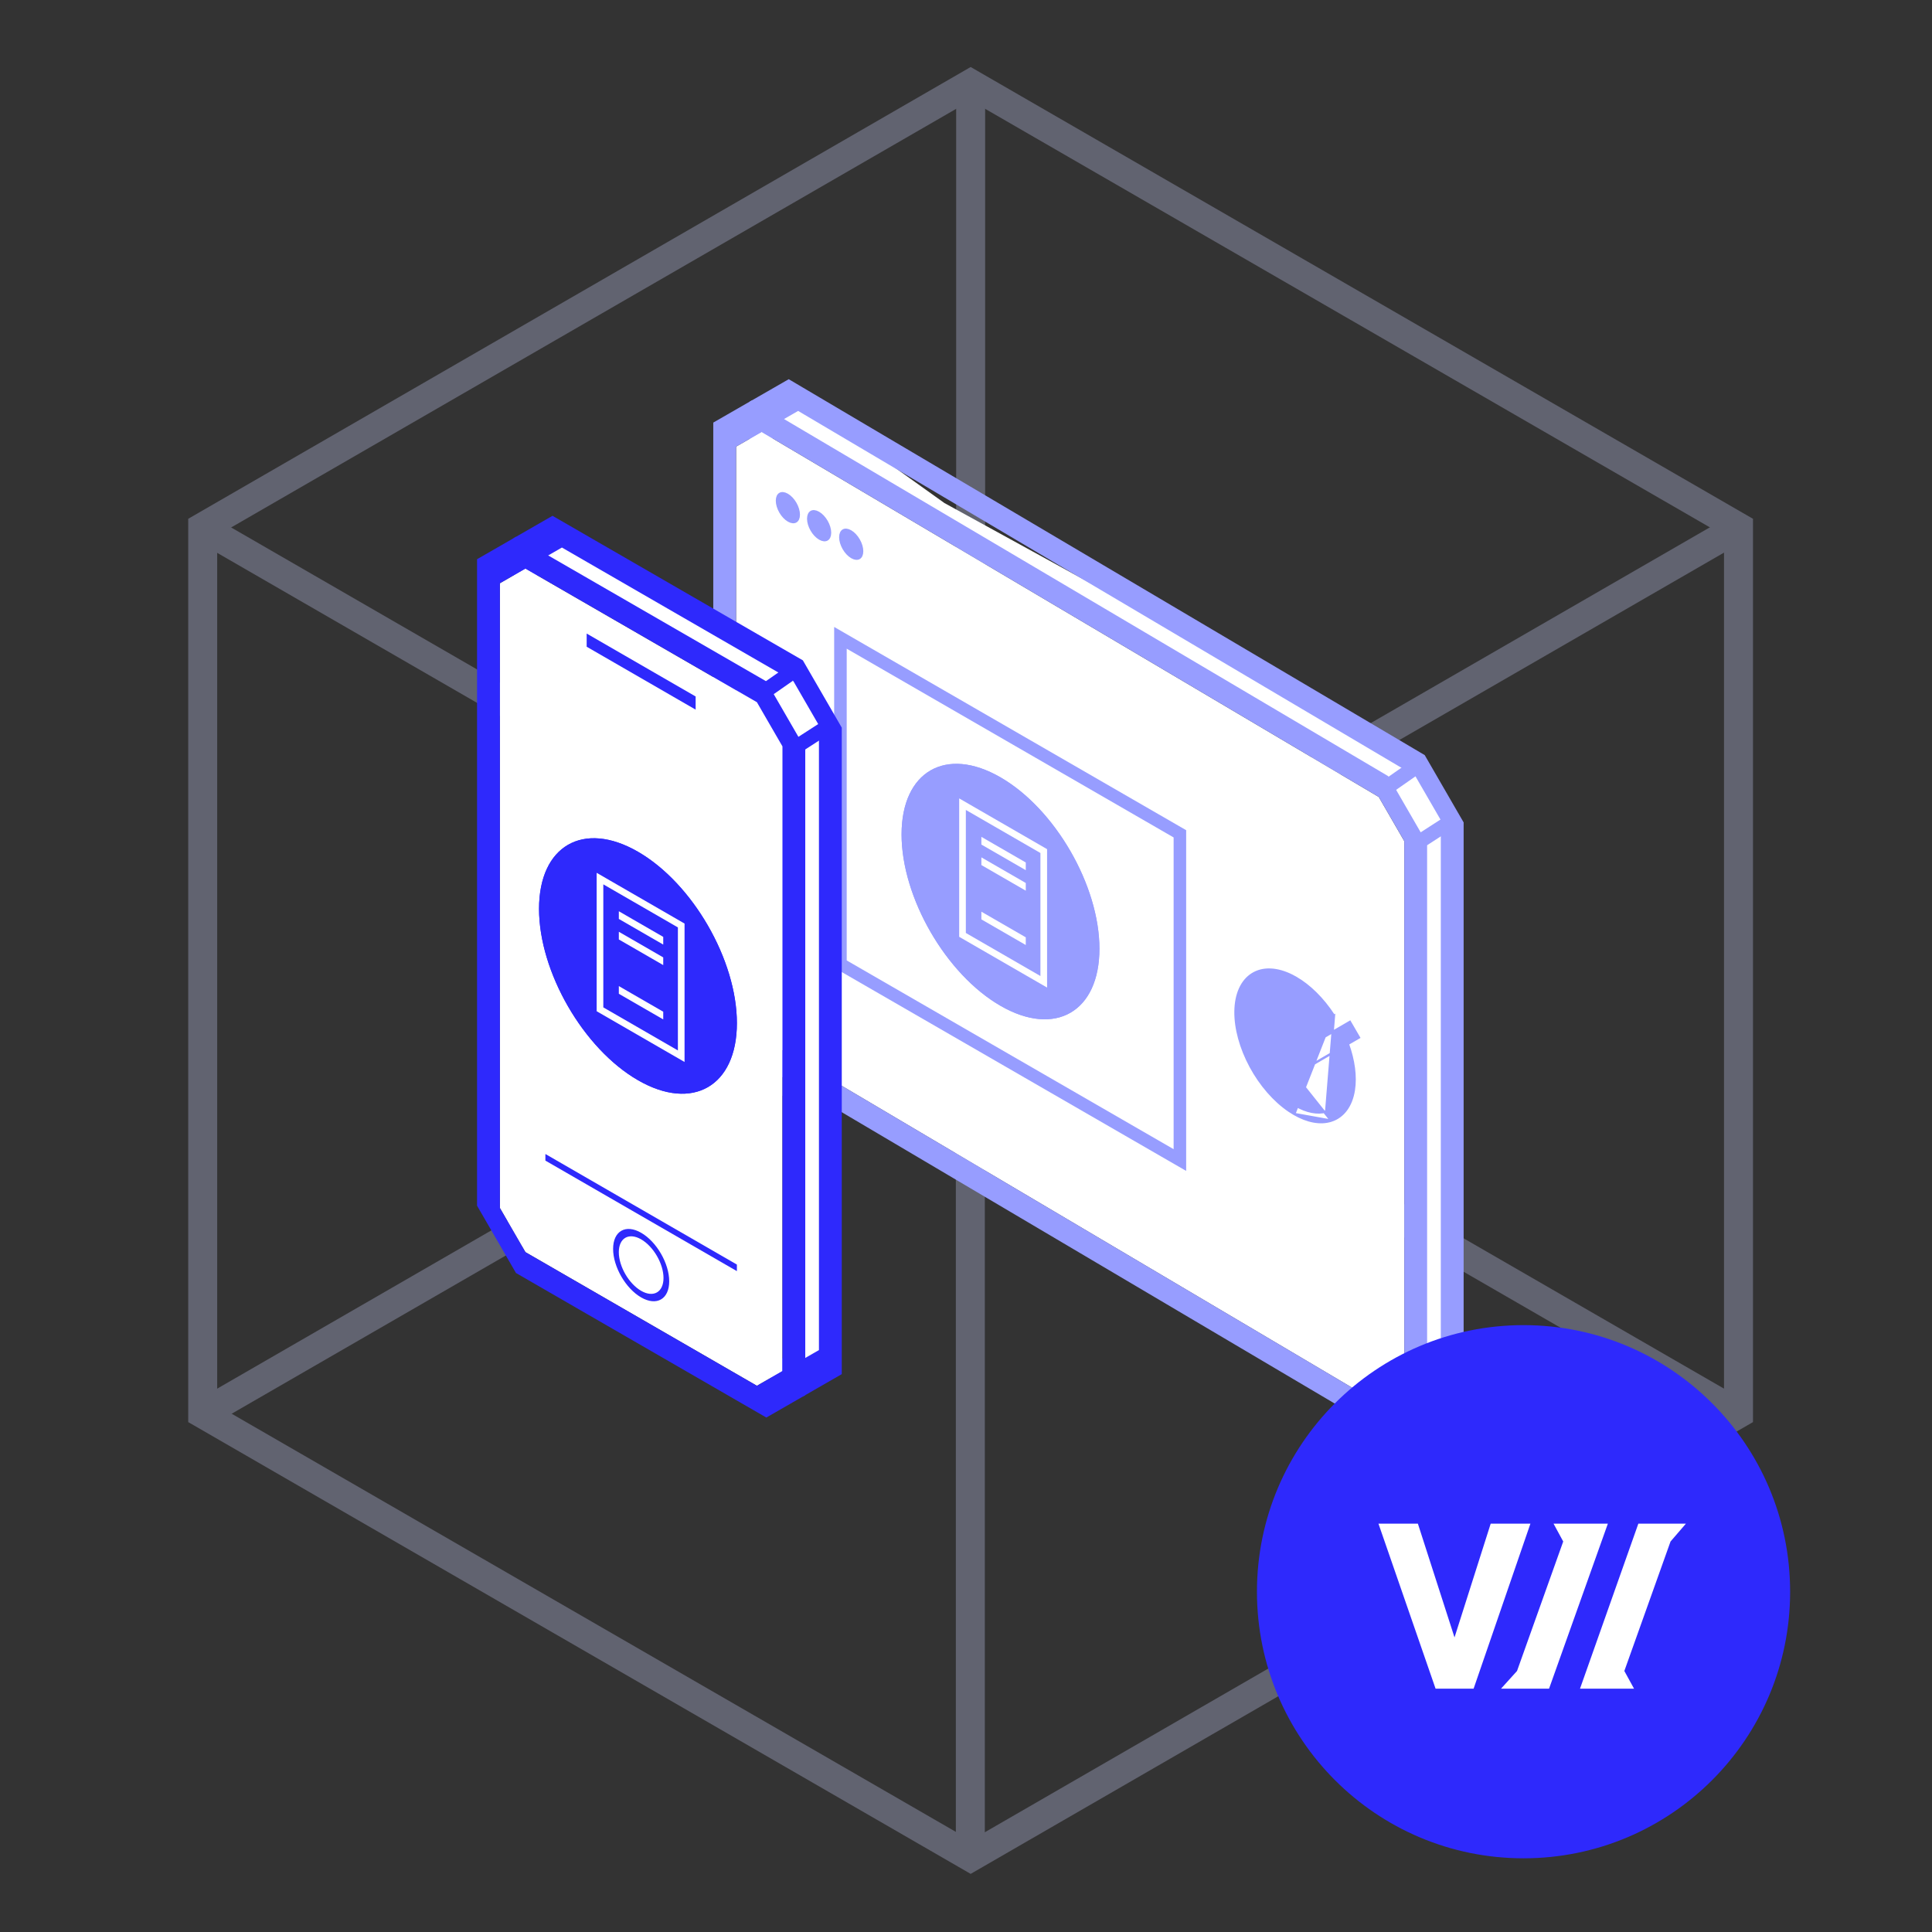 <svg width="200" height="200" viewBox="0 0 200 200" fill="none" xmlns="http://www.w3.org/2000/svg">
<rect x="0" y="0" width="200" height="200" fill="#333333" stroke="none"/>
<g opacity="0.3">
<path d="M100.482 8.668V100.46" stroke="#CDD2FF" stroke-width="3" stroke-miterlimit="10"/>
<path d="M179.968 146.349L100.482 100.46" stroke="#CDD2FF" stroke-width="3" stroke-miterlimit="10"/>
<path d="M20.984 146.349L100.483 100.46" stroke="#CDD2FF" stroke-width="3" stroke-miterlimit="10"/>
<path d="M100.449 192.301L100.449 100.509" stroke="#CDD2FF" stroke-width="3" stroke-miterlimit="10"/>
<path d="M20.964 54.622L100.449 100.511" stroke="#CDD2FF" stroke-width="3" stroke-miterlimit="10"/>
<path d="M179.947 54.622L100.449 100.511" stroke="#CDD2FF" stroke-width="3" stroke-miterlimit="10"/>
<path d="M20.984 54.571V146.349L100.483 192.252L179.968 146.349V54.571L100.483 8.668L20.984 54.571Z" stroke="#CDD2FF" stroke-width="3" stroke-miterlimit="10"/>
</g>
<path d="M147.314 79.278L150.45 85.442V142.56L146.125 145.696L146.665 87.605L141.719 80.43L78.41 44.161L82.59 41.224L97.765 52.073L147.314 79.278Z" fill="white"/>
<path d="M146.509 143.107L82.625 105.319L79.98 100.745V44.06L82.622 42.539L146.506 80.327L149.152 84.901V141.586L146.506 143.109L146.509 143.107ZM147.487 146.392C149.059 145.488 149.942 144.98 151.515 144.076V85.136C149.942 82.414 149.059 80.891 147.487 78.169L81.65 39.254C80.077 40.158 79.194 40.666 77.621 41.57V100.51C79.194 103.232 80.077 104.755 81.65 107.477L147.489 146.392H147.487Z" fill="#979DFF"/>
<path d="M78.844 44.713L76.199 46.236V102.921L78.844 107.495L142.728 145.283L145.371 143.763V87.075L142.728 82.501L78.844 44.713Z" fill="white"/>
<path d="M78.844 44.713L142.728 82.501L145.373 87.075V143.76L142.731 145.28L78.847 107.492L76.201 102.918V46.236L78.847 44.713L78.844 44.713ZM77.866 41.428C76.293 42.334 75.411 42.84 73.838 43.746V102.687C75.411 105.408 76.293 106.931 77.866 109.653L143.706 148.568C145.279 147.665 146.161 147.156 147.734 146.252V87.312C146.161 84.59 145.279 83.067 143.706 80.346L77.866 41.43V41.428Z" fill="#979DFF"/>
<path d="M146.434 78.527L147.114 79.959L143.839 82.245L143.156 80.813L146.434 78.527Z" fill="#979DFF"/>
<path d="M150.069 84.225L150.748 85.55L147.473 87.665L146.791 86.34L150.069 84.225Z" fill="#979DFF"/>
<rect x="0.65" y="1.125" width="40.578" height="33.772" transform="matrix(0.866 0.5 -2.20305e-08 1 86.439 64.577)" stroke="#979DFF" stroke-width="1.5"/>
<circle cx="1.446" cy="1.446" r="1.166" transform="matrix(0.866 0.5 -2.20305e-08 1 80.309 50.385)" fill="#979DFF" stroke="#979DFF" stroke-width="0.559"/>
<circle cx="1.446" cy="1.446" r="1.166" transform="matrix(0.866 0.5 -2.20305e-08 1 83.543 52.253)" fill="#979DFF" stroke="#979DFF" stroke-width="0.559"/>
<circle cx="1.446" cy="1.446" r="1.166" transform="matrix(0.866 0.5 -2.20305e-08 1 86.865 54.171)" fill="#979DFF" stroke="#979DFF" stroke-width="0.559"/>
<path d="M138.089 105.154L137.978 105.218L137.57 105.457L137.471 105.514L137.407 105.419C136.444 103.967 135.249 102.797 134.026 102.091C133.91 102.024 133.792 101.961 133.676 101.903L133.676 101.903C132.332 101.227 131.094 101.187 130.194 101.75L130.194 101.75C129.293 102.312 128.759 103.46 128.729 104.994C128.699 106.526 129.178 108.314 130.076 110.005L130.076 110.005C130.971 111.693 132.217 113.147 133.561 114.081C133.745 114.208 133.929 114.324 134.11 114.43C135.265 115.098 136.38 115.312 137.286 115.06L138.089 105.154ZM138.089 105.154L138.019 105.047M138.089 105.154L138.019 105.047M138.019 105.047C136.93 103.387 135.562 102.034 134.148 101.218L134.087 101.323L134.148 101.218C134.022 101.145 133.896 101.077 133.771 101.014L133.771 101.014C132.225 100.23 130.743 100.153 129.639 100.847C128.534 101.54 127.924 102.923 127.899 104.691L127.899 104.691C127.875 106.459 128.436 108.498 129.462 110.404L129.462 110.404C130.489 112.31 131.916 113.949 133.454 114.991L133.455 114.991C133.631 115.109 133.807 115.22 133.983 115.321L133.983 115.322M138.019 105.047L133.983 115.322M134.022 111.267L133.961 111.163L131.246 106.551L131.185 106.448L131.288 106.386L132.092 105.9L132.197 105.837L132.26 105.943L134.098 109.066L139.634 105.849L139.739 105.788L139.8 105.893L140.615 107.295L140.676 107.4L140.571 107.461L139.53 108.064C140.143 109.76 140.367 111.438 140.148 112.839C139.896 114.461 139.066 115.606 137.802 116.008L134.022 111.267ZM134.022 111.267L134.126 111.206M134.022 111.267L134.126 111.206M134.126 111.206L138.886 108.44M134.126 111.206L138.886 108.44M133.983 115.322C135.343 116.106 136.689 116.362 137.801 116.008L133.983 115.322ZM138.886 108.44C139.376 109.909 139.525 111.332 139.31 112.499C139.058 113.866 138.33 114.768 137.286 115.06L138.886 108.44Z" fill="#979DFF" stroke="#979DFF" stroke-width="0.243"/>
<path d="M103.571 104.12C109.227 107.386 113.813 104.738 113.813 98.208C113.813 91.677 109.227 83.735 103.571 80.469C97.916 77.204 93.33 79.852 93.33 86.382C93.33 92.912 97.916 100.855 103.571 104.12Z" fill="#979DFF"/>
<path d="M103.571 104.12C109.227 107.386 113.813 104.738 113.813 98.208C113.813 91.677 109.227 83.735 103.571 80.469C97.916 77.204 93.33 79.852 93.33 86.382C93.33 92.912 97.916 100.855 103.571 104.12Z" fill="#979DFF"/>
<line y1="-0.398" x2="5.307" y2="-0.398" transform="matrix(0.866 0.5 -2.20305e-08 1 101.592 87.427)" stroke="white" stroke-width="0.796"/>
<line y1="-0.398" x2="5.307" y2="-0.398" transform="matrix(0.866 0.5 -2.20305e-08 1 101.592 89.55)" stroke="white" stroke-width="0.796"/>
<line y1="-0.398" x2="5.307" y2="-0.398" transform="matrix(0.866 0.5 -2.20305e-08 1 101.592 95.174)" stroke="white" stroke-width="0.796"/>
<rect x="-0.345" y="-0.597" width="9.711" height="13.532" transform="matrix(0.866 0.5 -2.20305e-08 1 99.938 84.017)" stroke="white" stroke-width="0.796"/>
<g clip-path="url(#clip0_1277_3260)">
<path d="M82.94 69.467L86.076 75.631V140.734L81.751 143.87L82.291 77.794L77.345 70.619L53.957 58.303L58.138 55.366L73.956 64.292L82.94 69.467Z" fill="white"/>
<path d="M82.134 141.28L58.171 127.445L57.002 125.422L55.526 122.871V58.202L56.712 57.519L58.169 56.681L82.132 70.516L83.454 72.803L84.777 75.09V139.76L83.454 140.521L82.132 141.283L82.134 141.28ZM83.112 144.566C84.685 143.662 85.567 143.153 87.14 142.25V75.325C85.567 72.603 84.685 71.08 83.112 68.359L57.197 53.396C55.623 54.3 54.741 54.808 53.168 55.712V122.637C54.741 125.358 55.623 126.881 57.197 129.603L83.114 144.566H83.112Z" fill="#2E29FC"/>
<path d="M54.391 58.856L53.069 59.617L51.746 60.379V125.048L53.069 127.335L54.391 129.622L78.354 143.457L79.811 142.619L80.997 141.937V77.265L79.524 74.717L78.354 72.691L54.391 58.856Z" fill="white"/>
<path d="M54.391 58.856L78.354 72.691L79.523 74.715L80.999 77.265V141.935L79.813 142.617L78.356 143.455L54.393 129.62L53.071 127.333L51.748 125.046V60.379L53.071 59.618L54.393 58.856H54.391ZM53.413 55.571C51.84 56.477 50.958 56.983 49.385 57.889V124.814C50.958 127.536 51.84 129.059 53.413 131.78L79.331 146.743C80.904 145.839 81.787 145.331 83.36 144.427V77.502C81.787 74.781 80.904 73.258 79.331 70.536L53.413 55.573V55.571Z" fill="#2E29FC"/>
<path d="M66.372 128.297C67.647 129.032 68.686 130.829 68.686 132.296C68.686 133.767 67.647 134.362 66.372 133.627C65.097 132.892 64.059 131.095 64.059 129.627C64.059 128.157 65.097 127.562 66.372 128.297ZM66.372 127.617C64.768 126.692 63.469 127.438 63.469 129.288C63.469 131.137 64.768 133.385 66.372 134.309C67.977 135.234 69.276 134.489 69.276 132.639C69.276 130.792 67.977 128.542 66.372 127.617Z" fill="#2E29FC"/>
<path d="M60.732 66.948L72.012 73.461V72.099L60.732 65.585V66.948Z" fill="#2E29FC"/>
<path d="M56.459 120.145L76.283 131.587V130.908L56.459 119.462V120.145Z" fill="#2E29FC"/>
<path d="M81.387 69.05L82.067 70.482L78.792 72.768L78.109 71.336L81.387 69.05Z" fill="#2E29FC"/>
<path d="M85.02 74.748L85.7 76.073L82.425 78.188L81.742 76.863L85.02 74.748Z" fill="#2E29FC"/>
<path d="M66.042 111.823C71.697 115.088 76.283 112.44 76.283 105.91C76.283 99.379 71.697 91.437 66.042 88.172C60.387 84.906 55.801 87.554 55.801 94.084C55.801 100.615 60.387 108.557 66.042 111.823Z" fill="#2E29FC"/>
<path d="M66.042 111.823C71.697 115.088 76.283 112.44 76.283 105.91C76.283 99.379 71.697 91.437 66.042 88.172C60.387 84.906 55.801 87.554 55.801 94.084C55.801 100.615 60.387 108.557 66.042 111.823Z" fill="#2E29FC"/>
<line y1="-0.398" x2="5.307" y2="-0.398" transform="matrix(0.866 0.5 -2.20305e-08 1 64.062 95.129)" stroke="white" stroke-width="0.796"/>
<line y1="-0.398" x2="5.307" y2="-0.398" transform="matrix(0.866 0.5 -2.20305e-08 1 64.062 97.252)" stroke="white" stroke-width="0.796"/>
<line y1="-0.398" x2="5.307" y2="-0.398" transform="matrix(0.866 0.5 -2.20305e-08 1 64.062 102.876)" stroke="white" stroke-width="0.796"/>
<rect x="-0.345" y="-0.597" width="9.711" height="13.532" transform="matrix(0.866 0.5 -2.20305e-08 1 62.409 91.72)" stroke="white" stroke-width="0.796"/>
</g>
<circle cx="157.716" cy="164.774" r="27.597" fill="#2E29FC"/>
<path d="M142.697 157.726H146.778L150.571 169.504L154.317 157.726H158.429L152.547 174.812H148.611L142.697 157.726ZM157.042 172.979L161.824 159.575L160.82 157.726H166.446L160.357 174.812H155.385L157.042 172.979ZM169.602 157.726H174.527L172.933 159.575L168.151 172.979L169.156 174.812H163.561L169.602 157.726Z" fill="white"/>
<defs>
<clipPath id="clip0_1277_3260">
<rect width="37.756" height="93.346" fill="white" transform="translate(49.385 53.395)"/>
</clipPath>
</defs>
</svg>
